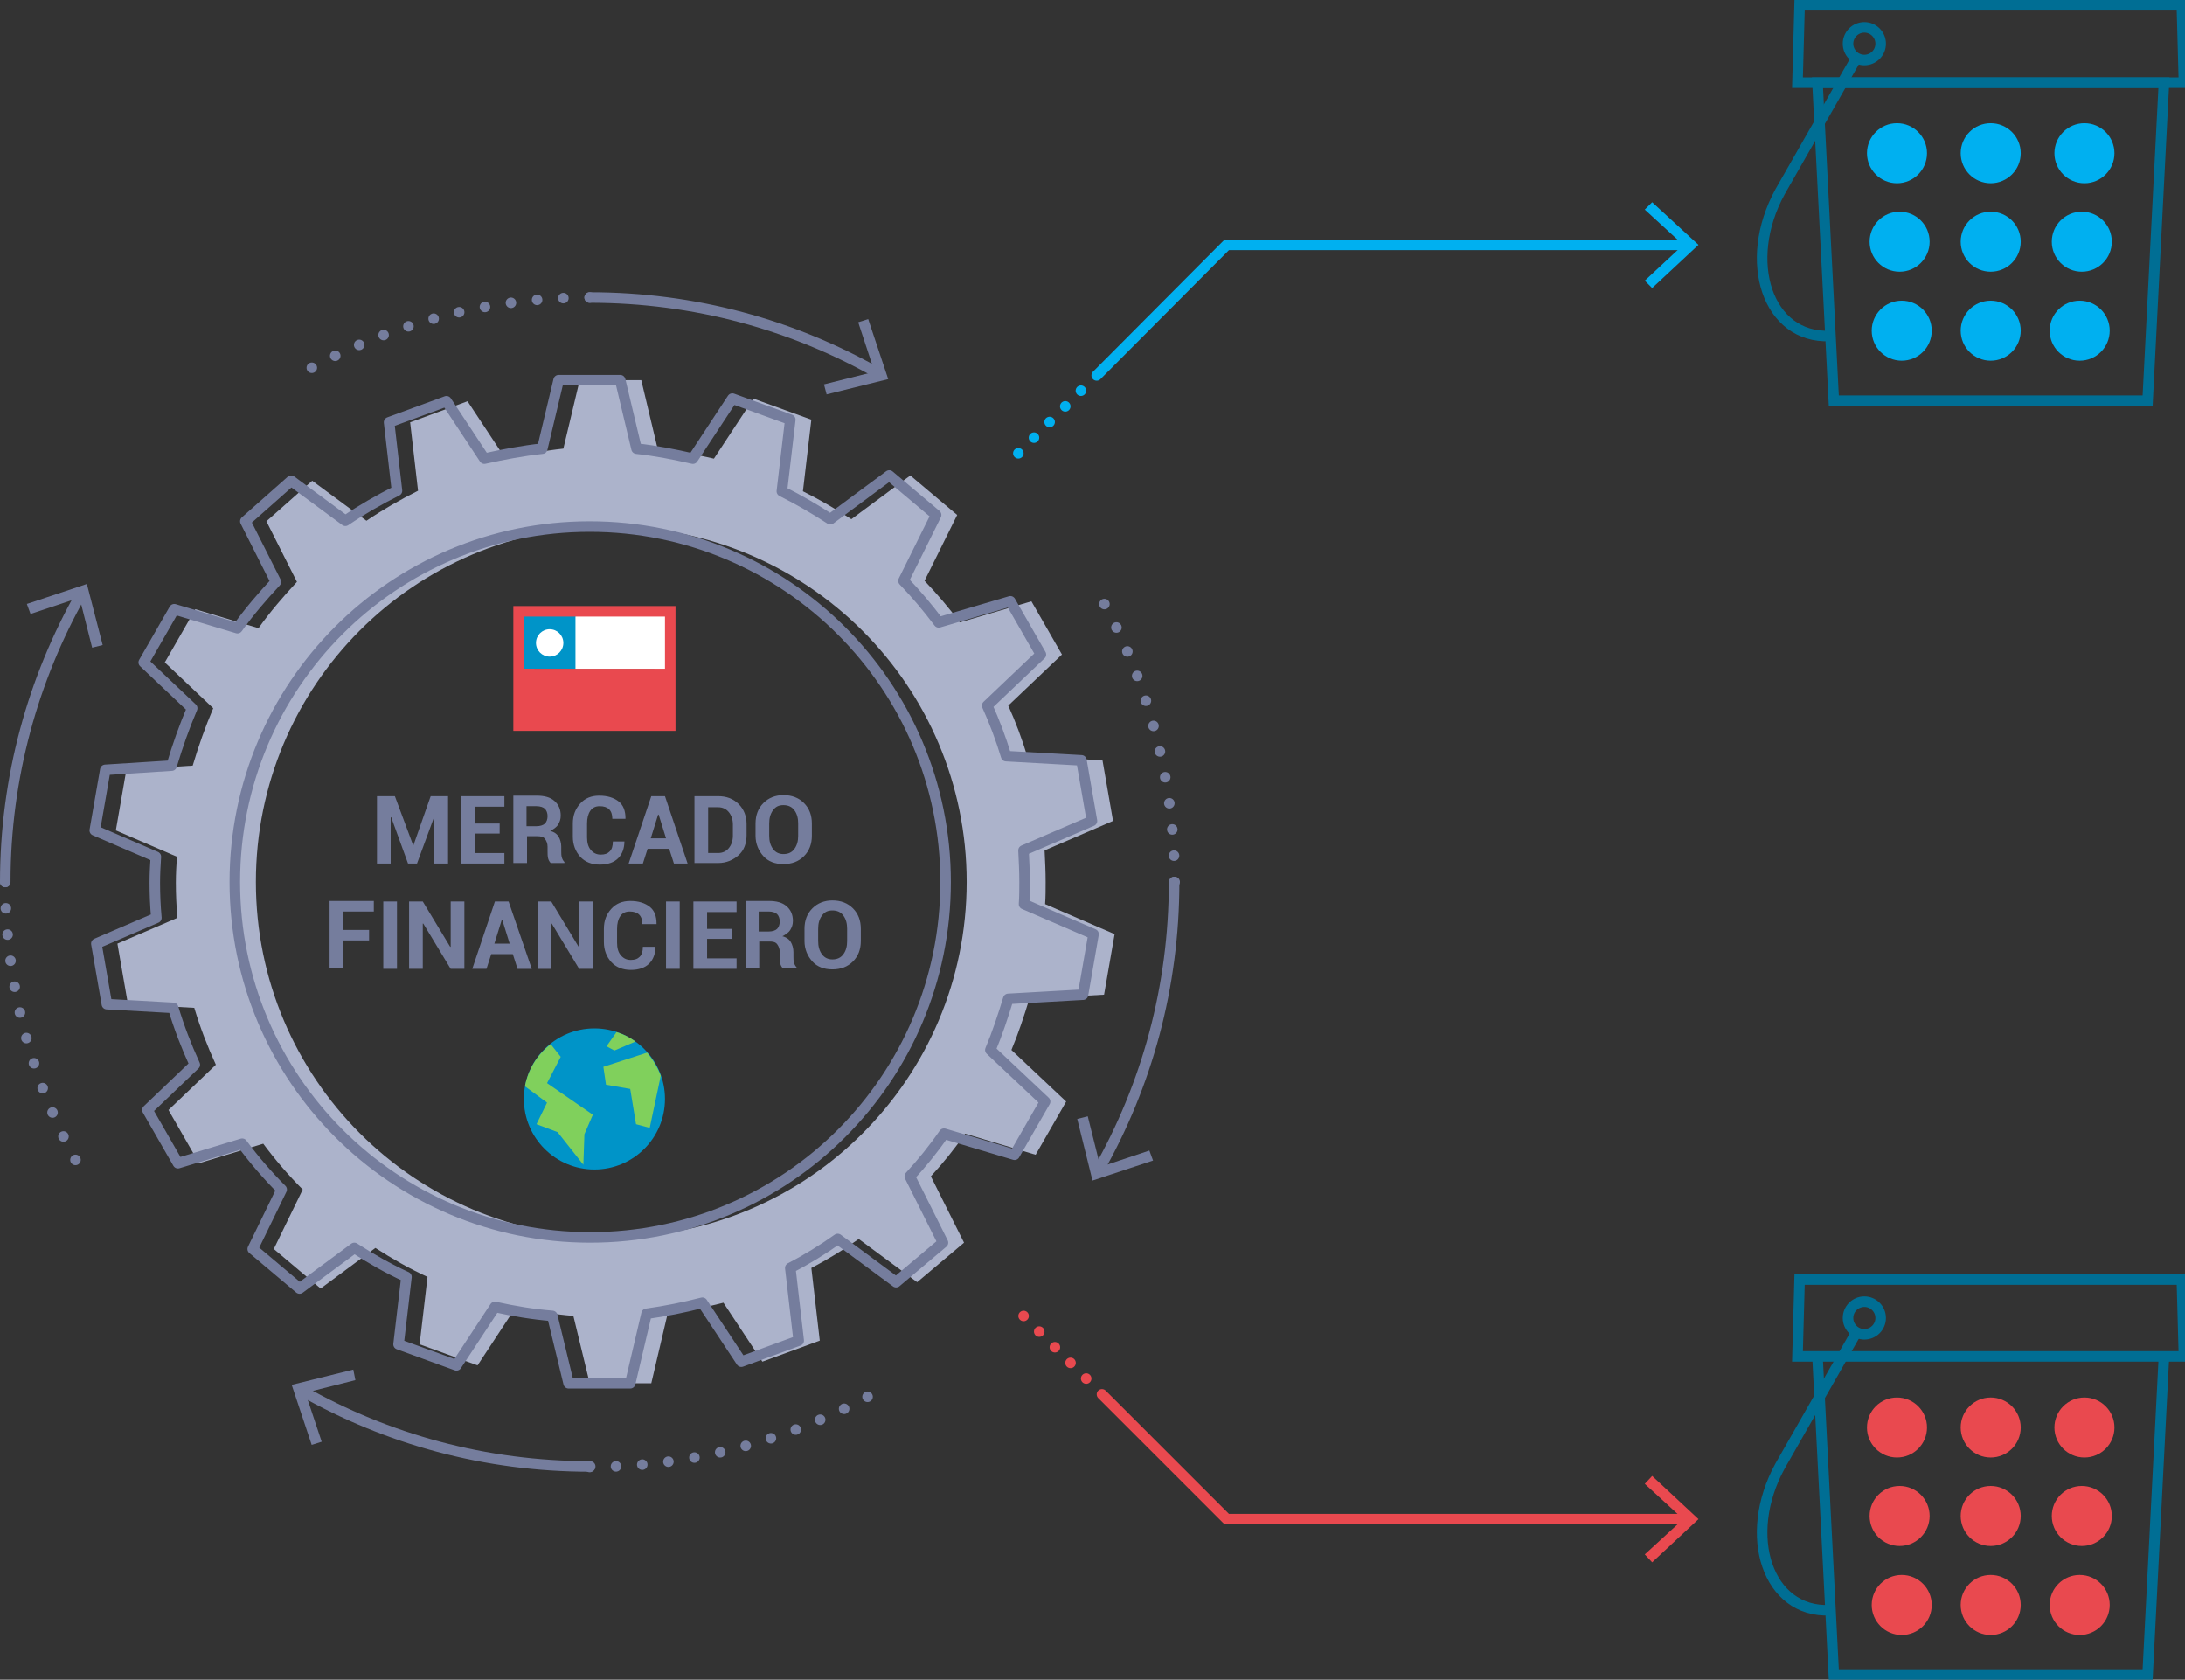 <svg version="1.1" id="Capa_1" xmlns="http://www.w3.org/2000/svg" xmlns:xlink="http://www.w3.org/1999/xlink" x="0px" y="0px" viewBox="0 0 415 319" style="enable-background:new 0 0 415 319;" xml:space="preserve">
  <rect x="0" y="0" width="415" height="319" fill="#333333" stroke="none"/>
  <style>
    .st0{fill:none;stroke:#006e94;stroke-width:2;stroke-miterlimit:10}.st1{fill:#00b0f0}.st2{fill:#e9494f}.st8{stroke-miterlimit:10;stroke-dasharray:0,5}.st8,.st9{fill:none;stroke:#757d9d;stroke-width:2;stroke-linecap:round;stroke-linejoin:round}.st10{fill:#757d9d}.st13{fill:#0094c8}.st14{fill:#fff}
  </style>
  <path class="st0" d="M345.2 15.7l3.1 60.4h59.6l3.1-60.4z"/>
  <path class="st0" d="M414.8 15.7h-73.4l.4-14.7h72.6z"/>
  <circle class="st0" cx="354.1" cy="8.3" r="3.1"/>
  <path class="st0" d="M352.6 11l-14.5 25.4c-7.3 13.3-2.3 27.9 9.4 27.4"/>
  <circle class="st1" cx="378.1" cy="29.1" r="5.7"/>
  <circle class="st1" cx="395.9" cy="29.1" r="5.7"/>
  <circle class="st1" cx="360.3" cy="29.1" r="5.7"/>
  <circle class="st1" cx="378.1" cy="45.9" r="5.7"/>
  <circle class="st1" cx="395.4" cy="45.9" r="5.7"/>
  <circle class="st1" cx="360.8" cy="45.9" r="5.7"/>
  <circle class="st1" cx="378.1" cy="62.8" r="5.7"/>
  <circle class="st1" cx="395" cy="62.8" r="5.7"/>
  <circle class="st1" cx="361.2" cy="62.8" r="5.7"/>
  <path class="st0" d="M345.2 257.6l3.1 60.4h59.6l3.1-60.4zm69.6 0h-73.4l.4-14.6h72.6z"/>
  <circle class="st0" cx="354.1" cy="250.3" r="3.1"/>
  <path class="st0" d="M352.6 253l-14.5 25.4c-7.3 13.3-2.3 27.9 9.4 27.4"/>
  <circle class="st2" cx="378.1" cy="271.1" r="5.7"/>
  <circle class="st2" cx="395.9" cy="271.1" r="5.7"/>
  <circle class="st2" cx="360.3" cy="271.1" r="5.7"/>
  <circle class="st2" cx="378.1" cy="287.9" r="5.7"/>
  <circle class="st2" cx="395.4" cy="287.9" r="5.7"/>
  <circle class="st2" cx="360.8" cy="287.9" r="5.7"/>
  <circle class="st2" cx="378.1" cy="304.8" r="5.7"/>
  <circle class="st2" cx="395" cy="304.8" r="5.7"/>
  <circle class="st2" cx="361.2" cy="304.8" r="5.7"/>
  <path d="M208.3 71.3L233 46.5h87.4" fill="none" stroke="#00b0f0" stroke-width="2" stroke-linecap="round" stroke-linejoin="round"/>
  <path class="st1" d="M313.8 54.7l-1.4-1.4 7.3-6.8-7.3-6.7 1.4-1.4 8.8 8.1z"/>
  <path d="M209.3 264.8l23.7 23.7h87.4" stroke="#e9494f" fill="none" stroke-width="2" stroke-linecap="round" stroke-linejoin="round"/>
  <path class="st2" d="M313.8 296.7l-1.4-1.5 7.3-6.7-7.3-6.7 1.4-1.5 8.8 8.2z"/>
  <path fill="none" stroke="#e9494f" stroke-width="2" stroke-linecap="round" stroke-linejoin="round" stroke-dasharray="0,4.202" d="M206.3 261.8l-13.4-13.4"/>
  <path fill="none" stroke="#00b0f0" stroke-width="2" stroke-linecap="round" stroke-linejoin="round" stroke-dasharray="0,4.202" d="M205.3 74.2l-13.4 13.4"/>
  <path d="M209.7 188.9l2-11.5-13.2-5.7c.1-1.4.1-2.8.1-4.2 0-2-.1-4-.2-6l13-5.6-2-11.5-14.3-.8c-1-3.3-2.2-6.5-3.6-9.6l10.2-9.7-5.8-10.1-13.6 4c-2.1-2.8-4.3-5.4-6.7-7.9l6.2-12.5-8.9-7.5-11.2 8.3c-2.9-1.9-6-3.7-9.2-5.3l1.6-13.6-11-4-7.5 11.4c-3.5-.8-7-1.5-10.7-1.9l-3.1-13h-11.7l-3.1 13c-3.7.4-7.4 1.1-11 1.9l-7.2-10.9-10.9 4 1.5 13c-3.4 1.7-6.7 3.6-9.8 5.7l-10.3-7.6-8.7 7.7 5.8 11.5c-2.6 2.8-5.1 5.7-7.3 8.8l-12-3.6-5.8 10.1 9.2 8.7c-1.5 3.5-2.8 7.2-3.9 10.9l-12.6.8-2 11.5 11.6 5c-.1 1.6-.2 3.2-.2 4.9 0 2.3.1 4.5.3 6.7l-11.4 4.9 2 11.5 12.6.7c1.1 3.7 2.5 7.3 4.1 10.8l-9 8.6 5.8 10.1 12.2-3.7c2.3 3.1 4.8 6 7.5 8.7L52 237.2l8.9 7.5 10.4-7.7c3.1 2 6.4 3.9 9.9 5.5l-1.5 12.8 11 4 7.3-11.1c3.6.8 7.2 1.4 10.9 1.7l3.1 12.8h11.7l3.1-13.2c3.6-.5 7.1-1.2 10.6-2.1l7.4 11.2 10.9-4-1.6-13.8c3.1-1.6 6.2-3.5 9-5.5l11.1 8.2 8.9-7.5-6.3-12.6c2.3-2.5 4.5-5.2 6.5-8.1l13.4 4 5.8-10.1-10.4-9.8c1.3-3.1 2.4-6.4 3.4-9.7l14.2-.8zm-26.1-21.4c0 37.3-30.2 67.5-67.5 67.5s-67.5-30.2-67.5-67.5S78.7 100 116 100s67.6 30.2 67.6 67.5z" fill="#acb3cb"/>
  <path class="st8" d="M1 167.5c0 20.7 5.7 40.1 15.5 56.6"/>
  <path class="st9" d="M15.4 112.8C6.3 128.9 1 147.6 1 167.5"/>
  <path class="st10" d="M5.1 114.7l.7 1.9 9.3-3.1 2.4 9.5 2-.5-3-11.6z"/>
  <path class="st8" d="M112 56.5c-20.7 0-40 5.7-56.6 15.5"/>
  <path class="st9" d="M166.8 70.9C150.6 61.7 132 56.5 112 56.5"/>
  <path class="st10" d="M164.9 60.6l-1.9.6 3.1 9.4-9.6 2.4.5 1.9 11.7-2.9z"/>
  <path class="st8" d="M112 278.6c20.7 0 40.1-5.7 56.6-15.5"/>
  <path class="st9" d="M57.3 264.1c16.2 9.2 34.8 14.4 54.8 14.4"/>
  <path class="st10" d="M59.2 274.4l1.9-.6-3.1-9.3 9.5-2.4-.4-2-11.7 2.9z"/>
  <path class="st8" d="M223.1 167.5c0-20.7-5.7-40.1-15.5-56.6"/>
  <path class="st9" d="M208.6 222.3c9.2-16.2 14.4-34.8 14.4-54.8"/>
  <path class="st10" d="M219 220.4l-.7-1.9-9.3 3.1-2.4-9.6-2 .5 2.9 11.7zM78.5 160.6l3.3-9.4h3.3V164h-2.6v-8.7h-.1l-3.2 8.7h-1.7l-3.2-8.8h-.1v8.8h-2.6v-12.8H75l3.5 9.4zm16.4-2.3h-4.7v3.7h5.6v2h-8.2v-12.8h8.2v2h-5.6v3.2h4.7v1.9zm5.2.5v5.1h-2.6v-12.8h4.4c1.5 0 2.6.3 3.4 1s1.2 1.6 1.2 2.8c0 .7-.2 1.2-.5 1.7s-.9.9-1.5 1.2c.8.2 1.3.6 1.6 1.1s.5 1.2.5 1.9v.9c0 .4 0 .7.1 1.1s.3.7.5.9v.2h-2.6c-.2-.2-.4-.5-.5-.9s-.1-.9-.1-1.3v-.9c0-.6-.2-1.1-.5-1.5s-.8-.5-1.5-.5h-1.9zm0-1.9h1.8c.7 0 1.3-.2 1.6-.5s.5-.8.5-1.4c0-.6-.2-1.1-.5-1.4s-.9-.5-1.6-.5H100v3.8zm18.5 2.8c0 1.4-.4 2.5-1.2 3.3s-2 1.2-3.5 1.2-2.8-.5-3.7-1.5-1.4-2.3-1.4-3.8v-2.5c0-1.6.5-2.8 1.4-3.8s2.1-1.5 3.6-1.5c1.6 0 2.8.4 3.7 1.1s1.3 1.8 1.3 3.2v.1h-2.5c0-.8-.2-1.4-.6-1.8s-1-.6-1.8-.6-1.4.3-1.8.9-.6 1.4-.6 2.4v2.6c0 1 .2 1.8.7 2.4s1.1.9 1.9.9c.8 0 1.3-.2 1.7-.6s.6-1 .6-1.9h2.2zm8.5 1.5H123l-.9 2.8h-2.7l4.3-12.8h2.6l4.3 12.8H128l-.9-2.8zm-3.5-2h2.9l-1.4-4.5h-.1l-1.4 4.5zm8.3 4.8v-12.8h4.5c1.6 0 2.9.5 3.9 1.5s1.5 2.3 1.5 3.8v2.1c0 1.6-.5 2.9-1.5 3.8s-2.3 1.5-3.9 1.5h-4.5zm2.6-10.9v8.9h1.9c.8 0 1.5-.3 2-.9s.8-1.4.8-2.4v-2.1c0-1-.3-1.8-.8-2.4s-1.2-.9-2-.9h-1.9zm19.7 5.6c0 1.6-.5 2.9-1.5 3.9s-2.3 1.5-3.9 1.5-2.9-.5-3.8-1.5-1.5-2.3-1.5-3.9v-2.3c0-1.6.5-2.9 1.5-3.9s2.3-1.5 3.8-1.5c1.6 0 2.9.5 3.9 1.5s1.5 2.3 1.5 3.9v2.3zm-2.6-2.3c0-1-.2-1.8-.7-2.5s-1.2-1-2.1-1c-.9 0-1.5.3-2 1s-.7 1.5-.7 2.5v2.3c0 1 .2 1.8.7 2.5s1.2 1 2 1c.9 0 1.6-.3 2.1-1s.7-1.5.7-2.5v-2.3zm-81.5 22.2h-4.9v5.3h-2.6v-12.8H71v2h-5.8v3.5h4.9v2zm5.3 5.4h-2.6v-12.8h2.6V184zm12.8 0h-2.6l-5.2-8.6h-.1v8.6h-2.6v-12.8h2.6l5.2 8.6h.1v-8.6h2.6V184zm9.2-2.8h-4.1l-.9 2.8h-2.7l4.3-12.8h2.6L101 184h-2.7l-.9-2.8zm-3.5-2h2.9l-1.4-4.5h-.1l-1.4 4.5zm18.6 4.8H110l-5.2-8.6h-.1v8.6h-2.6v-12.8h2.6l5.2 8.6h.1v-8.6h2.6V184zm12-4.3c0 1.4-.4 2.5-1.2 3.3s-2 1.2-3.5 1.2-2.8-.5-3.7-1.5-1.4-2.3-1.4-3.8v-2.5c0-1.6.5-2.8 1.4-3.8s2.1-1.5 3.6-1.5c1.6 0 2.8.4 3.7 1.1s1.3 1.8 1.3 3.2v.1H122c0-.8-.2-1.4-.6-1.8s-1-.6-1.8-.6-1.4.3-1.8.9-.6 1.4-.6 2.4v2.6c0 1 .2 1.8.7 2.4s1.1.9 1.9.9c.8 0 1.3-.2 1.7-.6s.6-1 .6-1.9h2.4zm4.6 4.3h-2.6v-12.8h2.6V184zm9.9-5.7h-4.7v3.7h5.6v2h-8.2v-12.8h8.2v2h-5.6v3.2h4.7v1.9zm5.2.5v5.1h-2.6v-12.8h4.4c1.5 0 2.6.3 3.4 1s1.2 1.6 1.2 2.8c0 .7-.2 1.2-.5 1.7s-.9.9-1.5 1.2c.8.2 1.3.6 1.6 1.1s.5 1.2.5 1.9v.9c0 .4 0 .7.1 1.1s.3.7.5.9v.2h-2.6c-.2-.2-.4-.5-.5-.9s-.1-.9-.1-1.3v-.9c0-.6-.2-1.1-.5-1.5s-.8-.5-1.5-.5h-1.9zm0-1.9h1.8c.7 0 1.3-.2 1.6-.5s.5-.8.5-1.4c0-.6-.2-1.1-.5-1.4s-.9-.5-1.6-.5h-1.9v3.8zm19.3 1.8c0 1.6-.5 2.9-1.5 3.9s-2.3 1.5-3.9 1.5-2.9-.5-3.8-1.5-1.5-2.3-1.5-3.9v-2.3c0-1.6.5-2.9 1.5-3.9s2.3-1.5 3.8-1.5c1.6 0 2.9.5 3.9 1.5s1.5 2.3 1.5 3.9v2.3zm-2.6-2.3c0-1-.2-1.8-.7-2.5s-1.2-1-2.1-1c-.9 0-1.5.3-2 1s-.7 1.5-.7 2.5v2.3c0 1 .2 1.8.7 2.5s1.2 1 2 1c.9 0 1.6-.3 2.1-1s.7-1.5.7-2.5v-2.3z"/>
  <path d="M205.7 188.9l2-11.5-13.2-5.7c.1-1.4.1-2.8.1-4.2 0-2-.1-4-.2-6l13-5.6-2-11.5-14.3-.8c-1-3.3-2.2-6.5-3.6-9.6l10.2-9.7-5.8-10.1-13.6 4c-2.1-2.8-4.3-5.4-6.7-7.9l6.2-12.5-8.9-7.5-11.2 8.3c-2.9-1.9-6-3.7-9.2-5.3l1.6-13.6-11-4-7.5 11.4c-3.5-.8-7-1.5-10.7-1.9l-3.1-13h-11.7l-3.1 13c-3.7.4-7.4 1.1-11 1.9l-7.2-10.9-10.9 4 1.5 13c-3.4 1.7-6.7 3.6-9.8 5.7l-10.3-7.6-8.7 7.7 5.8 11.5c-2.6 2.8-5.1 5.7-7.3 8.8l-12-3.6-5.8 10.1 9.2 8.7c-1.5 3.5-2.8 7.2-3.9 10.9l-12.6.8-2 11.5 11.6 5c-.1 1.6-.2 3.2-.2 4.9 0 2.3.1 4.5.3 6.7l-11.4 4.9 2 11.5 12.6.7c1.1 3.7 2.5 7.3 4.1 10.8l-9 8.6 5.8 10.1 12.2-3.7c2.3 3.1 4.8 6 7.5 8.7L48 237.2l8.9 7.5 10.4-7.7c3.1 2 6.4 3.9 9.9 5.5l-1.5 12.8 11 4 7.3-11.1c3.6.8 7.2 1.4 10.9 1.7l3.1 12.8h11.7l3.1-13.2c3.6-.5 7.1-1.2 10.6-2.1l7.4 11.2 10.9-4-1.6-13.8c3.1-1.6 6.2-3.5 9-5.5l11.1 8.2 8.9-7.5-6.3-12.6c2.3-2.5 4.5-5.2 6.5-8.1l13.4 4 5.8-10.1-10.4-9.8c1.3-3.1 2.4-6.4 3.4-9.7l14.2-.8zm-26.1-21.4c0 37.3-30.2 67.5-67.5 67.5s-67.5-30.2-67.5-67.5S74.7 100 112 100s67.6 30.2 67.6 67.5z" fill="none" stroke="#757d9d" stroke-width="2" stroke-linecap="round" stroke-linejoin="round" stroke-miterlimit="10"/>
  <path fill="none" stroke="#e9494f" stroke-width="4" stroke-miterlimit="10" d="M99.5 117.1h26.8v19.7H99.5z"/>
  <path class="st13" d="M99.5 117.1h9.9v9.9h-9.9z"/>
  <path class="st2" d="M99.5 127h26.8v9.9H99.5z"/>
  <path class="st14" d="M109.3 117.1h17v9.9h-17z"/>
  <circle class="st14" cx="104.4" cy="122.1" r="2.6"/>
  <circle class="st13" cx="112.9" cy="208.7" r="13.4"/>
  <path d="M114.6 202.6l.5 3.4 4.6.8 1.1 6.7 2.6.7 2.1-9.9c-.6-1.6-1.5-3.1-2.6-4.4l-8.3 2.7zm.6-3.9l1.5.8 4-1.7c-1.1-.8-2.3-1.4-3.6-1.8l-1.9 2.7zm-15.5 7.6l4.2 3.1-2 4.1 4 1.5 4.9 6.2.2-5.8 1.6-3.7-8.7-6 2.6-5-1.9-2.4c-2.6 2-4.3 4.8-4.9 8z" fill="#80d05c"/>
</svg>
